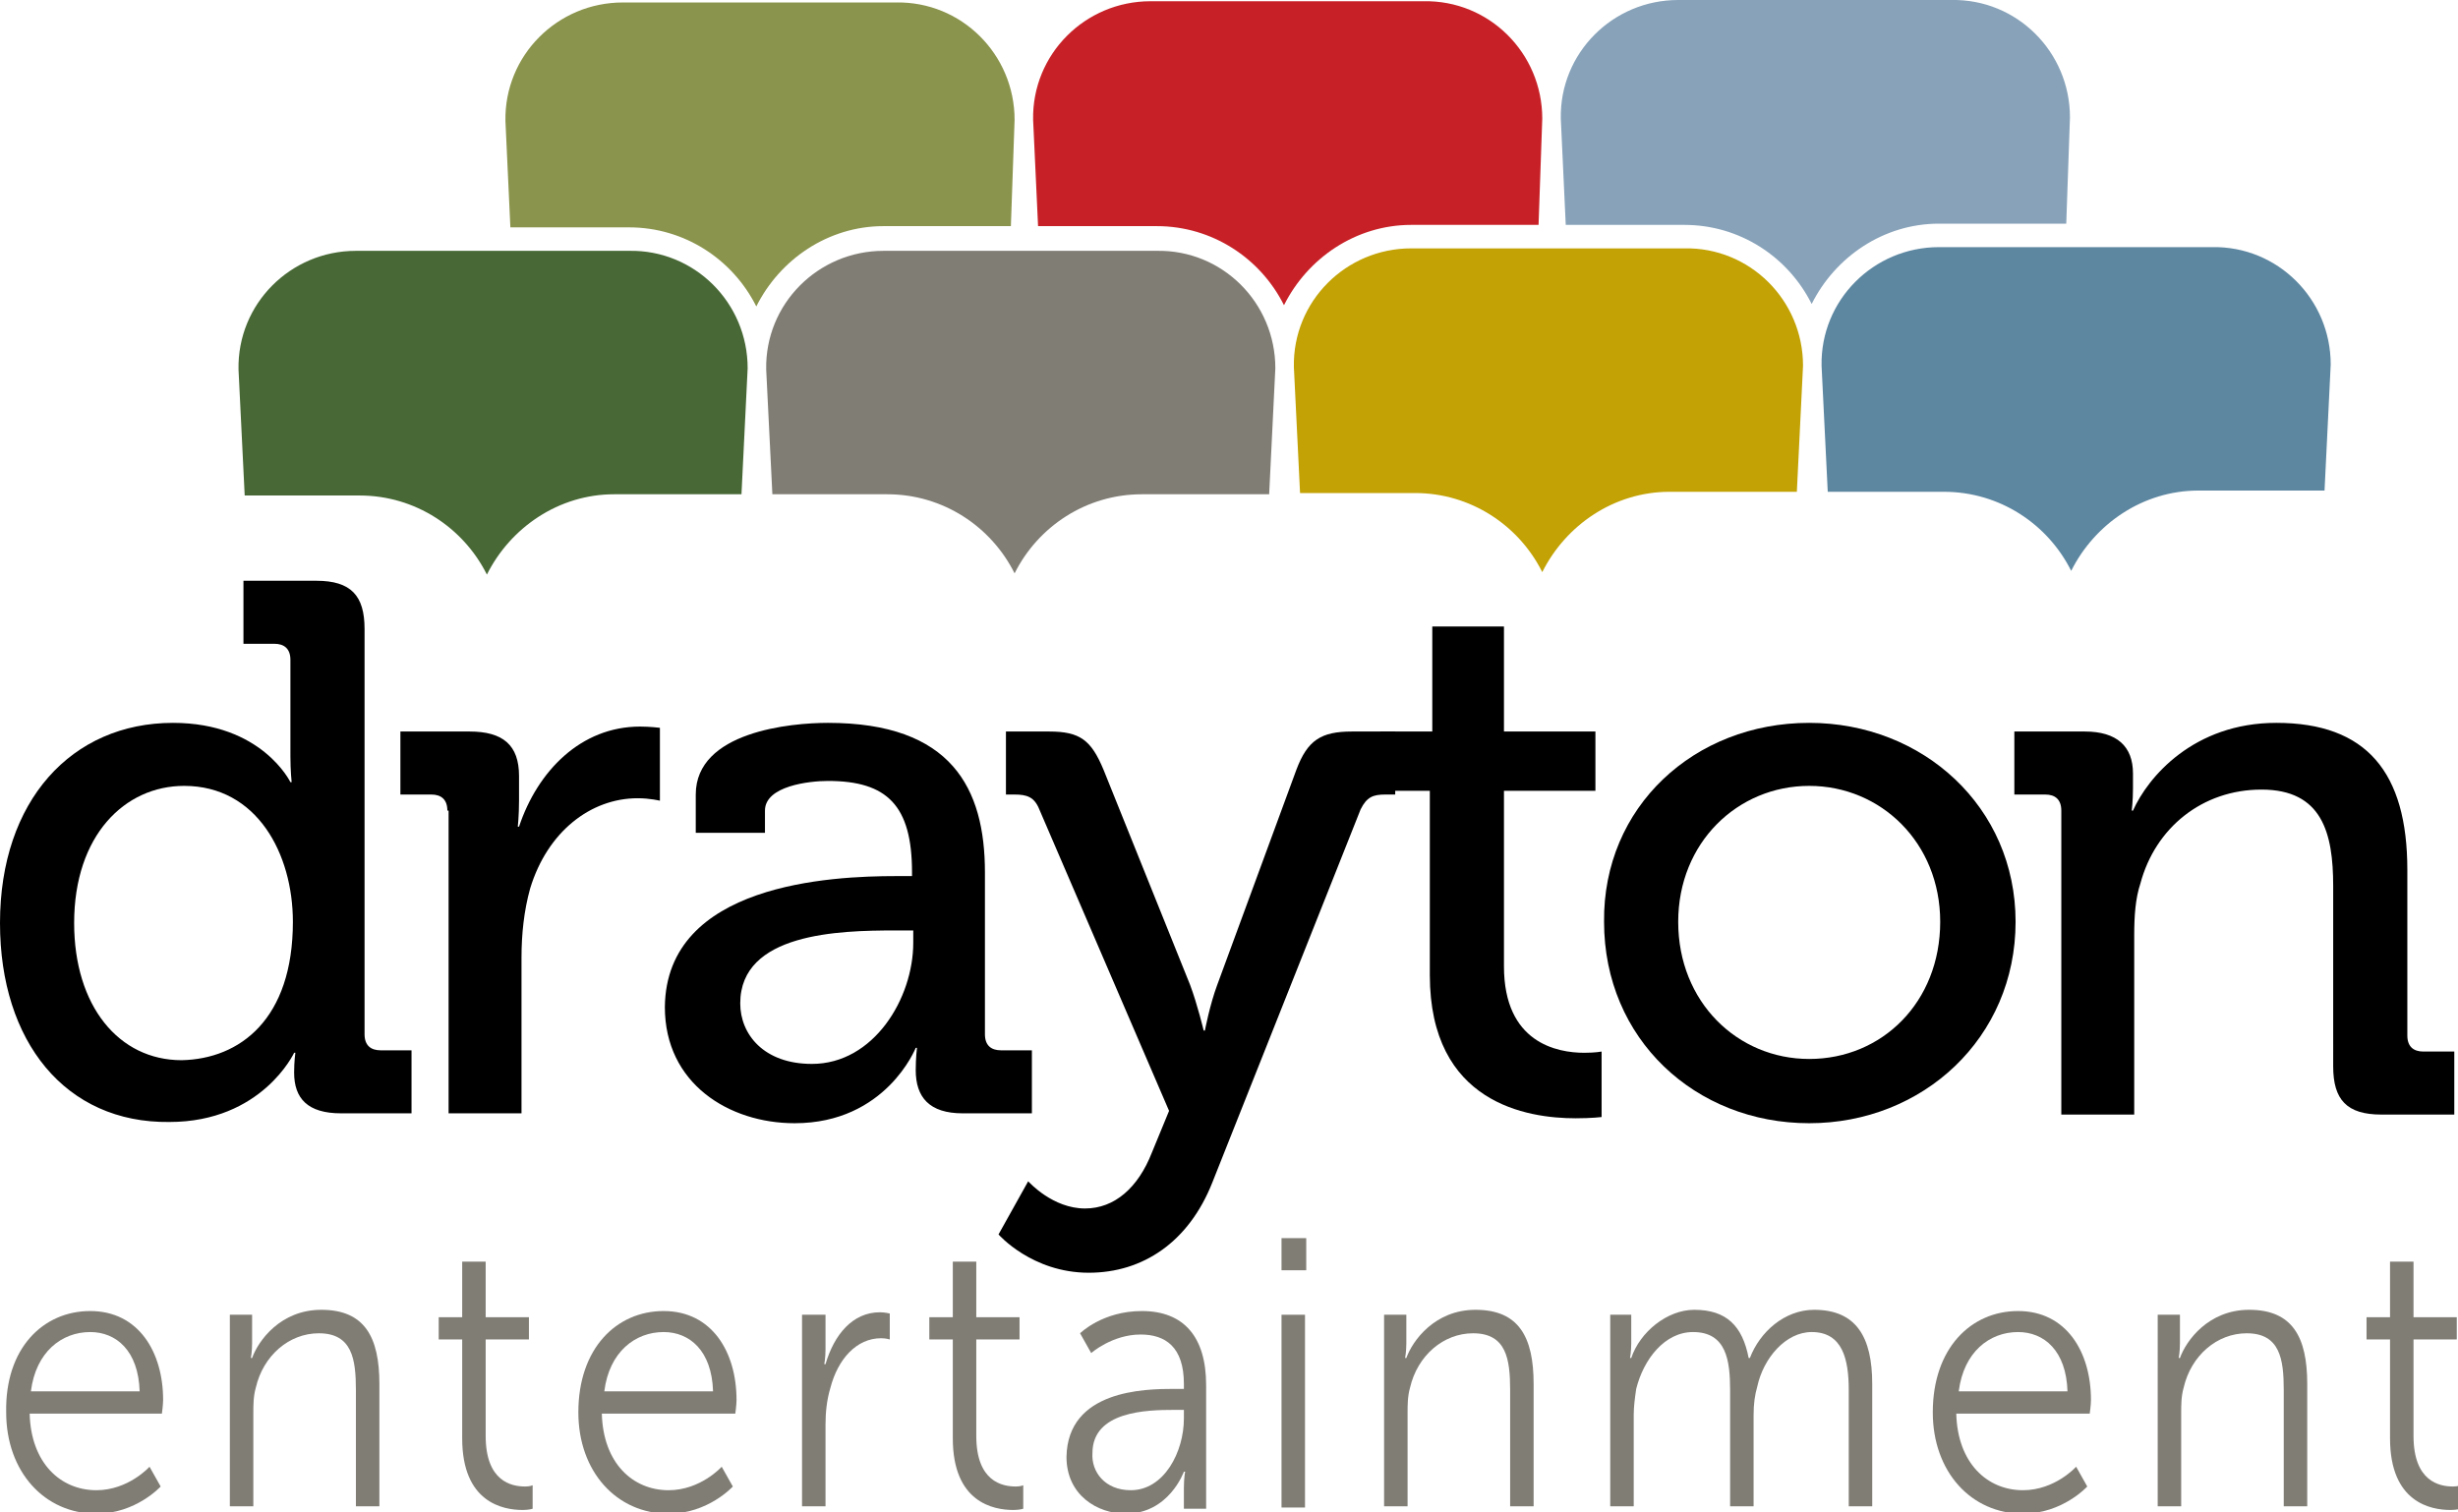 <?xml version="1.0" encoding="UTF-8"?>
<!-- Generator: Adobe Illustrator 26.5.0, SVG Export Plug-In . SVG Version: 6.00 Build 0)  -->
<svg xmlns="http://www.w3.org/2000/svg" xmlns:xlink="http://www.w3.org/1999/xlink" version="1.1" id="Layer_1" x="0px" y="0px" viewBox="0 0 198.9 122.4" style="enable-background:new 0 0 198.9 122.4;" xml:space="preserve">
<style type="text/css">
	.st0{fill:#8B944C;}
	.st1{fill:#C72127;}
	.st2{fill:#87A2B9;}
	.st3{fill:#486936;}
	.st4{fill:#807D75;}
	.st5{fill:#C2A204;}
	.st6{fill:#5D87A1;}
</style>
<g>
	<g>
		<path class="st0" d="M50.9,18.4c4.5,0,8.4,2.6,10.3,6.4c1.9-3.8,5.8-6.5,10.3-6.5l10.3,0l0.3-8.6c0-5.3-4.3-9.6-9.6-9.5l-22.1,0    c-5.3,0-9.6,4.3-9.5,9.6l0.4,8.6L50.9,18.4z"></path>
		<path class="st1" d="M93.6,18.3c4.5,0,8.4,2.6,10.3,6.4c1.9-3.8,5.8-6.5,10.3-6.5l10.3,0l0.3-8.6c0-5.3-4.3-9.6-9.6-9.5l-22.1,0    c-5.3,0-9.6,4.3-9.5,9.6l0.4,8.6L93.6,18.3z"></path>
		<path class="st2" d="M136.3,18.2c4.5,0,8.4,2.6,10.3,6.4c1.9-3.8,5.8-6.5,10.3-6.5l10.3,0l0.3-8.6c0-5.3-4.3-9.6-9.6-9.5l-22.1,0    c-5.3,0-9.6,4.3-9.5,9.6l0.4,8.6L136.3,18.2z"></path>
		<path class="st3" d="M29.1,40.1c4.5,0,8.4,2.6,10.3,6.4c1.9-3.8,5.8-6.5,10.3-6.5L60,40l0.5-10.2c0-5.3-4.3-9.6-9.6-9.5l-22.1,0    c-5.3,0-9.6,4.3-9.5,9.6l0.5,10.2L29.1,40.1z"></path>
		<path class="st4" d="M71.8,40c4.5,0,8.4,2.6,10.3,6.4C84,42.6,87.9,40,92.4,40l10.3,0l0.5-10.2c0-5.3-4.3-9.6-9.6-9.5l-22.1,0    c-5.3,0-9.6,4.3-9.5,9.6L62.5,40L71.8,40z"></path>
		<path class="st5" d="M114.5,39.9c4.5,0,8.4,2.6,10.3,6.4c1.9-3.8,5.8-6.5,10.3-6.5l10.3,0l0.5-10.2c0-5.3-4.3-9.6-9.6-9.5l-22.1,0    c-5.3,0-9.6,4.3-9.5,9.6l0.5,10.2L114.5,39.9z"></path>
		<path class="st6" d="M157.3,39.8c4.5,0,8.4,2.6,10.3,6.4c1.9-3.8,5.8-6.5,10.3-6.5l10.2,0l0.5-10.2c0-5.3-4.3-9.6-9.6-9.5l-22.1,0    c-5.3,0-9.6,4.3-9.5,9.6l0.5,10.2L157.3,39.8z"></path>
	</g>
	<g>
		<path d="M14,58.5c7.2,0,9.5,4.8,9.5,4.8h0.1c0,0-0.1-0.9-0.1-2.1v-7.8c0-0.9-0.5-1.3-1.3-1.3h-2.5V47h5.9c2.8,0,3.9,1.2,3.9,3.9    v32.8c0,0.9,0.5,1.3,1.3,1.3h2.5v5.1h-5.7c-2.7,0-3.8-1.2-3.8-3.3c0-0.9,0.1-1.6,0.1-1.6h-0.1c0,0-2.6,5.6-10.1,5.6    C5.3,90.9,0,84.3,0,74.7C0,64.8,5.8,58.5,14,58.5z M23.7,74.6c0-5.5-2.9-11-8.8-11c-4.8,0-8.9,4-8.9,11.1c0,6.7,3.6,11.1,8.7,11.1    C19.4,85.7,23.7,82.5,23.7,74.6z"></path>
		<path d="M36.2,65.6c0-0.9-0.5-1.3-1.3-1.3h-2.5v-5.1H38c2.7,0,4,1.1,4,3.6v2c0,1.2-0.1,2.1-0.1,2.1H42c1.5-4.5,5-8.1,9.8-8.1    c0.8,0,1.6,0.1,1.6,0.1v5.9c0,0-0.8-0.2-1.8-0.2c-3.8,0-7.3,2.7-8.7,7.3c-0.5,1.8-0.7,3.7-0.7,5.6v12.6h-5.9V65.6z"></path>
		<path d="M72.5,70.9h1.3v-0.3c0-5.4-2-7.4-6.8-7.4c-1.5,0-5.1,0.4-5.1,2.4v1.8h-5.6v-3.1c0-5.1,7.7-5.8,10.7-5.8    c10,0,12.7,5.3,12.7,12.1v13.1c0,0.9,0.5,1.3,1.3,1.3h2.5v5.1h-5.6c-2.7,0-3.8-1.3-3.8-3.5c0-1,0.1-1.8,0.1-1.8h-0.1    c0,0-2.4,6.1-9.8,6.1c-5.3,0-10.5-3.2-10.5-9.4C53.9,71.5,67.3,70.9,72.5,70.9z M65.7,86.1c5,0,8.2-5.3,8.2-9.8v-1h-1.5    c-4.5,0-12.5,0.2-12.5,5.9C59.9,83.7,61.8,86.1,65.7,86.1z"></path>
		<path d="M87.8,97.8c2.4,0,4.3-1.7,5.4-4.5l1.4-3.4L84.1,65.5c-0.4-1-1-1.2-2-1.2h-0.7v-5.1h3.5c2.5,0,3.4,0.7,4.4,3.1l7,17.4    c0.6,1.6,1.1,3.7,1.1,3.7h0.1c0,0,0.4-2.1,1-3.7l6.4-17.4c0.9-2.4,2-3.1,4.5-3.1h3.5v5.1h-0.8c-1,0-1.5,0.2-2,1.2L98.1,95.7    c-1.9,4.8-5.6,7.3-10,7.3c-4.6,0-7.3-3.1-7.3-3.1l2.4-4.3C83.3,95.7,85.2,97.8,87.8,97.8z"></path>
		<path d="M115.7,64h-4v-4.8h4.2v-8.5h5.8v8.5h7.4V64h-7.4v14.2c0,6.2,4.3,7,6.5,7c0.9,0,1.4-0.1,1.4-0.1v5.3c0,0-0.8,0.1-2.1,0.1    c-3.9,0-11.8-1.2-11.8-11.6V64z"></path>
		<path d="M146.4,58.5c9.2,0,16.7,6.8,16.7,16.1c0,9.4-7.5,16.3-16.7,16.3c-9.2,0-16.6-6.8-16.6-16.3    C129.7,65.3,137.1,58.5,146.4,58.5z M146.4,85.7c5.9,0,10.6-4.6,10.6-11.1c0-6.4-4.8-11-10.6-11c-5.8,0-10.6,4.6-10.6,11    C135.8,81.1,140.6,85.7,146.4,85.7z"></path>
		<path d="M166.8,65.6c0-0.9-0.5-1.3-1.3-1.3h-2.5v-5.1h5.7c2.6,0,3.9,1.2,3.9,3.4v1.2c0,1-0.1,1.8-0.1,1.8h0.1    c1.2-2.7,4.9-7.1,11.6-7.1c7.3,0,10.6,4,10.6,11.9v13.4c0,0.9,0.5,1.3,1.3,1.3h2.5v5.1h-5.9c-2.8,0-3.9-1.2-3.9-3.9V71.7    c0-4.3-0.9-7.8-5.8-7.8c-4.8,0-8.6,3.1-9.8,7.6c-0.4,1.2-0.5,2.6-0.5,4.2v14.5h-5.9V65.6z"></path>
	</g>
	<g>
		<path class="st4" d="M7.3,106.1c3.9,0,5.9,3.3,5.9,7.2c0,0.4-0.1,1.1-0.1,1.1H2.4c0.1,4,2.5,6.2,5.4,6.2c2.6,0,4.3-1.9,4.3-1.9    l0.9,1.6c0,0-2,2.2-5.2,2.2c-4.2,0-7.3-3.4-7.3-8.2C0.4,109.1,3.5,106.1,7.3,106.1z M11.3,112.6c-0.1-3.3-1.9-4.8-4-4.8    c-2.3,0-4.4,1.6-4.8,4.8H11.3z"></path>
		<path class="st4" d="M18.5,106.4h1.9v2.3c0,0.7-0.1,1.2-0.1,1.2h0.1c0.5-1.4,2.3-3.9,5.6-3.9c3.5,0,4.7,2.2,4.7,6v9.9h-1.9v-9.4    c0-2.5-0.3-4.6-3-4.6c-2.4,0-4.5,1.8-5.1,4.4c-0.2,0.7-0.2,1.4-0.2,2.1v7.5h-1.9V106.4z"></path>
		<path class="st4" d="M37.3,108.4h-1.8v-1.8h1.9v-4.5h1.9v4.5h3.5v1.8h-3.5v7.8c0,3.7,2.1,4.1,3.2,4.1c0.4,0,0.6-0.1,0.6-0.1v1.9    c0,0-0.3,0.1-0.8,0.1c-1.6,0-4.9-0.6-4.9-5.8V108.4z"></path>
		<path class="st4" d="M53.7,106.1c3.9,0,5.9,3.3,5.9,7.2c0,0.4-0.1,1.1-0.1,1.1H48.7c0.1,4,2.5,6.2,5.4,6.2c2.6,0,4.3-1.9,4.3-1.9    l0.9,1.6c0,0-2,2.2-5.2,2.2c-4.2,0-7.3-3.4-7.3-8.2C46.8,109.1,49.9,106.1,53.7,106.1z M57.7,112.6c-0.1-3.3-1.9-4.8-4-4.8    c-2.3,0-4.4,1.6-4.8,4.8H57.7z"></path>
		<path class="st4" d="M64.9,106.4h1.9v2.8c0,0.7-0.1,1.2-0.1,1.2h0.1c0.7-2.4,2.2-4.2,4.4-4.2c0.4,0,0.8,0.1,0.8,0.1v2.1    c0,0-0.3-0.1-0.7-0.1c-2,0-3.5,1.7-4.1,4c-0.3,1-0.4,2-0.4,3v6.6h-1.9V106.4z"></path>
		<path class="st4" d="M77,108.4h-1.8v-1.8h1.9v-4.5h1.9v4.5h3.5v1.8h-3.5v7.8c0,3.7,2.1,4.1,3.2,4.1c0.4,0,0.6-0.1,0.6-0.1v1.9    c0,0-0.3,0.1-0.8,0.1c-1.6,0-4.9-0.6-4.9-5.8V108.4z"></path>
		<path class="st4" d="M95,112.4h0.8V112c0-3-1.5-4-3.5-4c-2.3,0-4,1.5-4,1.5l-0.9-1.6c0,0,1.8-1.8,5-1.8c3.4,0,5.2,2.1,5.2,6v10    h-1.8v-1.7c0-0.8,0.1-1.3,0.1-1.3h-0.1c0,0-1.2,3.4-4.7,3.4c-2.3,0-4.8-1.5-4.8-4.6C86.4,112.5,92.6,112.4,95,112.4z M91.5,120.6    c2.7,0,4.3-3.1,4.3-5.8v-0.7H95c-2.2,0-6.6,0.1-6.6,3.5C88.3,119.1,89.4,120.6,91.5,120.6z"></path>
		<path class="st4" d="M103.7,100.2h2v2.6h-2V100.2z M103.7,106.4h1.9v15.6h-1.9V106.4z"></path>
		<path class="st4" d="M111.9,106.4h1.9v2.3c0,0.7-0.1,1.2-0.1,1.2h0.1c0.5-1.4,2.3-3.9,5.6-3.9c3.5,0,4.7,2.2,4.7,6v9.9h-1.9v-9.4    c0-2.5-0.3-4.6-3-4.6c-2.4,0-4.5,1.8-5.1,4.4c-0.2,0.7-0.2,1.4-0.2,2.1v7.5h-1.9V106.4z"></path>
		<path class="st4" d="M130.1,106.4h1.9v2.3c0,0.7-0.1,1.2-0.1,1.2h0.1c0.7-2.1,2.9-3.9,5.1-3.9c2.6,0,3.9,1.3,4.4,3.9h0.1    c0.8-2.1,2.8-3.9,5.2-3.9c3.4,0,4.7,2.2,4.7,6v9.9h-1.9v-9.4c0-2.5-0.5-4.7-3-4.7c-2.1,0-3.9,2.1-4.4,4.4    c-0.2,0.7-0.3,1.4-0.3,2.3v7.4h-1.9v-9.4c0-2.4-0.3-4.7-3-4.7c-2.3,0-4,2.2-4.6,4.6c-0.1,0.7-0.2,1.4-0.2,2.1v7.4h-1.9V106.4z"></path>
		<path class="st4" d="M163.3,106.1c3.9,0,5.9,3.3,5.9,7.2c0,0.4-0.1,1.1-0.1,1.1h-10.8c0.1,4,2.5,6.2,5.4,6.2    c2.6,0,4.3-1.9,4.3-1.9l0.9,1.6c0,0-2,2.2-5.2,2.2c-4.2,0-7.3-3.4-7.3-8.2C156.4,109.1,159.5,106.1,163.3,106.1z M167.3,112.6    c-0.1-3.3-1.9-4.8-4-4.8c-2.3,0-4.4,1.6-4.8,4.8H167.3z"></path>
		<path class="st4" d="M174.5,106.4h1.9v2.3c0,0.7-0.1,1.2-0.1,1.2h0.1c0.5-1.4,2.3-3.9,5.6-3.9c3.5,0,4.7,2.2,4.7,6v9.9h-1.9v-9.4    c0-2.5-0.3-4.6-3-4.6c-2.4,0-4.5,1.8-5.1,4.4c-0.2,0.7-0.2,1.4-0.2,2.1v7.5h-1.9V106.4z"></path>
		<path class="st4" d="M193.3,108.4h-1.8v-1.8h1.9v-4.5h1.9v4.5h3.5v1.8h-3.5v7.8c0,3.7,2.1,4.1,3.2,4.1c0.4,0,0.6-0.1,0.6-0.1v1.9    c0,0-0.3,0.1-0.8,0.1c-1.6,0-4.9-0.6-4.9-5.8V108.4z"></path>
	</g>
</g>
</svg>
